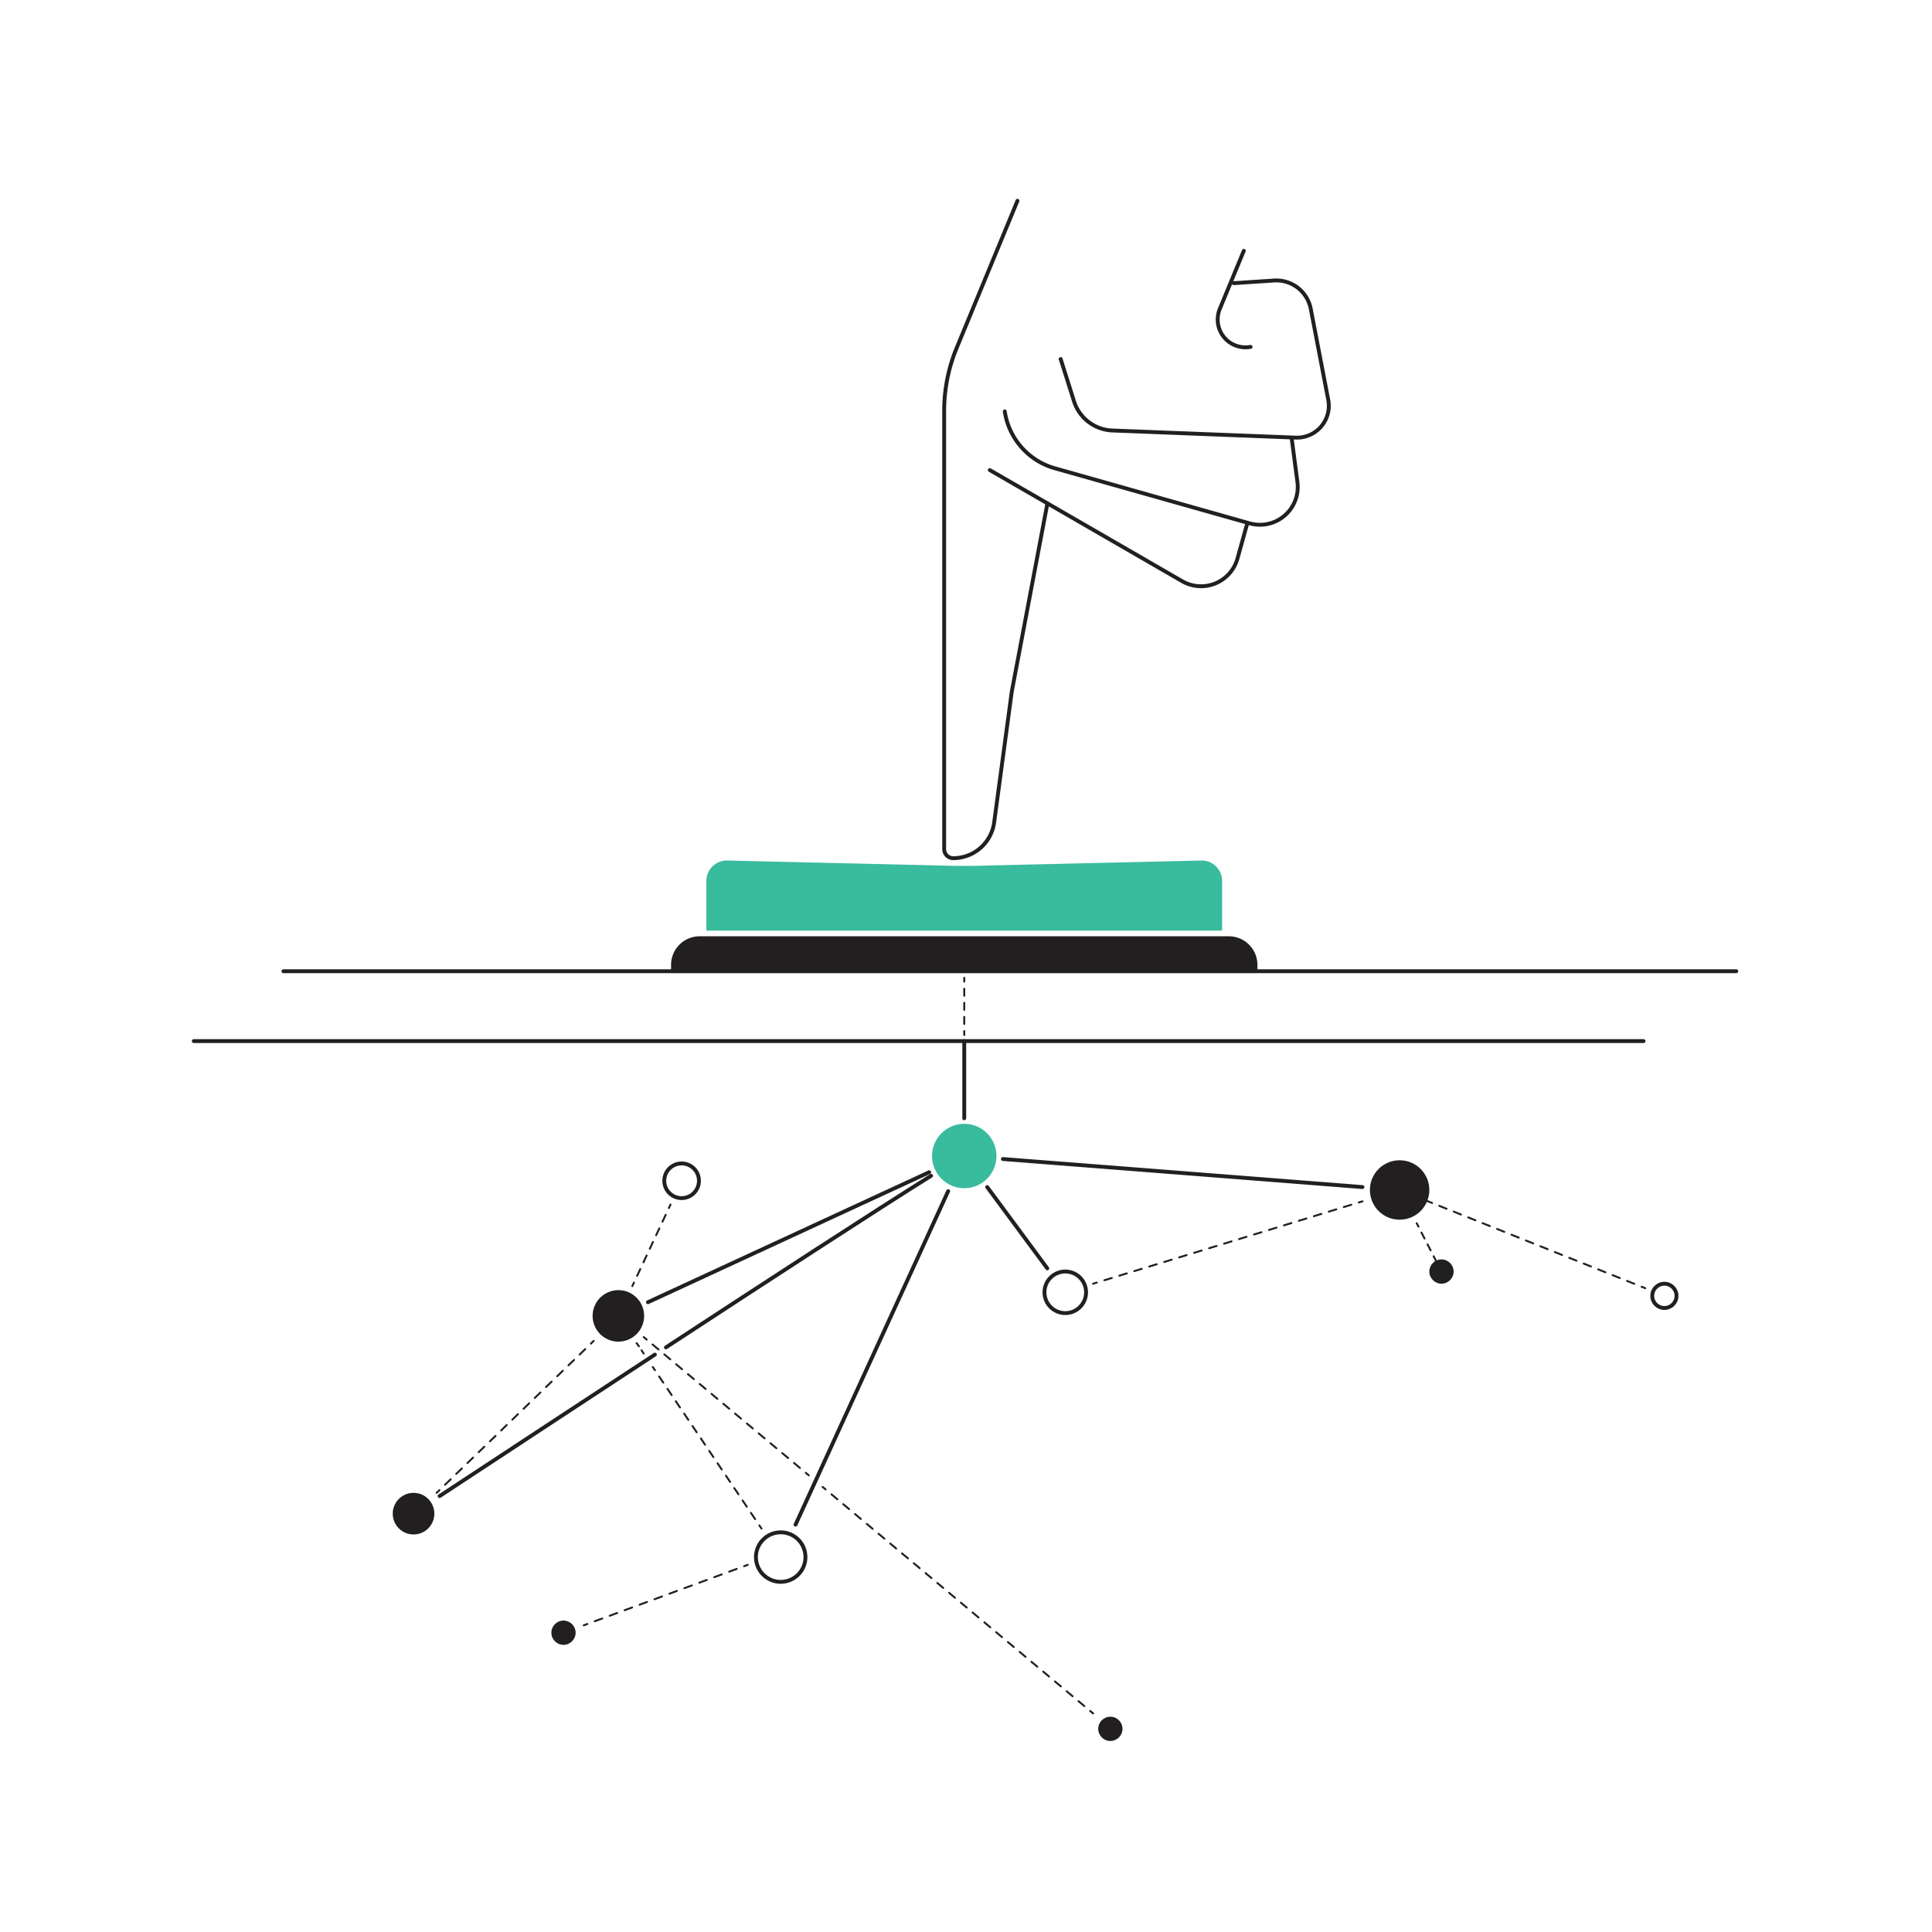 <svg xmlns="http://www.w3.org/2000/svg" viewBox="0 0 2000 2000"><defs><style>.cls-1{fill:#39bb9d;}.cls-2{fill:#221f20;}.cls-10,.cls-11,.cls-12,.cls-13,.cls-14,.cls-3,.cls-4,.cls-5,.cls-6,.cls-7,.cls-8,.cls-9{fill:none;stroke:#221f20;stroke-linecap:round;}.cls-10,.cls-11,.cls-12,.cls-13,.cls-3,.cls-4,.cls-5,.cls-6,.cls-7,.cls-8,.cls-9{stroke-miterlimit:10;stroke-width:2px;}.cls-4{stroke-dasharray:8.1 8.1;}.cls-5{stroke-dasharray:6.89 6.89;}.cls-6{stroke-dasharray:8.24 8.24;}.cls-7{stroke-dasharray:7.74 7.74;}.cls-8{stroke-dasharray:7.75 7.75;}.cls-9{stroke-dasharray:8.05 8.05;}.cls-10{stroke-dasharray:7.94 7.94;}.cls-11{stroke-dasharray:7.96 7.96;}.cls-12{stroke-dasharray:8.08 8.08;}.cls-13{stroke-dasharray:7.3 7.3;}.cls-14{stroke-linejoin:round;stroke-width:4px;}</style></defs><g id="solid_lines" data-name="solid lines"><path class="cls-1" d="M1244,890.8,1021.24,896q-23.06.79-46.1,0L752.38,890.8a21.13,21.13,0,0,0-21.13,21.12v51.42h533.87V911.92A21.13,21.13,0,0,0,1244,890.8Z"/><path class="cls-2" d="M724.29,969.24h547.79a29.6,29.6,0,0,1,29.6,29.6v6.56a0,0,0,0,1,0,0h-607a0,0,0,0,1,0,0v-6.56A29.6,29.6,0,0,1,724.29,969.24Z"/><circle class="cls-2" cx="1448.88" cy="1231.86" r="30.77"/><circle class="cls-2" cx="640.14" cy="1362.2" r="26.67"/><circle class="cls-2" cx="583.33" cy="1690.18" r="12.56"/><circle class="cls-1" cx="998.19" cy="1196.69" r="33.34"/><circle class="cls-2" cx="428.1" cy="1566.93" r="21.54"/><circle class="cls-2" cx="1492.22" cy="1316.3" r="12.56"/><circle class="cls-2" cx="1149.44" cy="1789.69" r="12.56"/><line class="cls-3" x1="1410.42" y1="1243.63" x2="1406.59" y2="1244.8"/><line class="cls-4" x1="1398.85" y1="1247.16" x2="1139.26" y2="1326.54"/><line class="cls-3" x1="1135.39" y1="1327.73" x2="1131.56" y2="1328.9"/><line class="cls-3" x1="1492.22" y1="1316.3" x2="1490.39" y2="1312.75"/><line class="cls-5" x1="1487.25" y1="1306.62" x2="1469.95" y2="1272.91"/><line class="cls-3" x1="1468.38" y1="1269.85" x2="1466.55" y2="1266.29"/><line class="cls-3" x1="774.07" y1="1619.91" x2="770.31" y2="1621.3"/><line class="cls-6" x1="762.59" y1="1624.15" x2="611.9" y2="1679.72"/><line class="cls-3" x1="608.03" y1="1681.15" x2="604.28" y2="1682.53"/><line class="cls-3" x1="675.77" y1="1415.14" x2="678" y2="1418.46"/><line class="cls-7" x1="682.32" y1="1424.88" x2="783.92" y2="1575.85"/><line class="cls-3" x1="786.08" y1="1579.06" x2="788.31" y2="1582.38"/><line class="cls-3" x1="659.11" y1="1390.39" x2="661.34" y2="1393.71"/><line class="cls-3" x1="664.13" y1="1397.85" x2="666.36" y2="1401.16"/><line class="cls-3" x1="694.09" y1="1246.95" x2="692.39" y2="1250.58"/><line class="cls-8" x1="689.11" y1="1257.59" x2="657.91" y2="1324.24"/><line class="cls-3" x1="656.27" y1="1327.75" x2="654.58" y2="1331.37"/><line class="cls-3" x1="1448.88" y1="1231.86" x2="1452.6" y2="1233.35"/><line class="cls-9" x1="1460.07" y1="1236.34" x2="1695.63" y2="1330.53"/><line class="cls-3" x1="1699.37" y1="1332.03" x2="1703.09" y2="1333.51"/><line class="cls-3" x1="851.6" y1="1539.27" x2="854.67" y2="1541.84"/><line class="cls-10" x1="860.75" y1="1546.93" x2="1125.52" y2="1768.64"/><line class="cls-3" x1="1128.56" y1="1771.19" x2="1131.63" y2="1773.76"/><line class="cls-3" x1="666.36" y1="1384.16" x2="669.43" y2="1386.73"/><line class="cls-11" x1="675.53" y1="1391.84" x2="831.11" y2="1522.12"/><line class="cls-3" x1="834.16" y1="1524.67" x2="837.23" y2="1527.24"/><line class="cls-3" x1="452.02" y1="1545.39" x2="454.89" y2="1542.61"/><line class="cls-12" x1="460.7" y1="1536.99" x2="608.81" y2="1393.71"/><line class="cls-3" x1="611.71" y1="1390.9" x2="614.59" y2="1388.12"/><line class="cls-3" x1="998.19" y1="1012.2" x2="998.19" y2="1016.2"/><line class="cls-13" x1="998.19" y1="1023.51" x2="998.19" y2="1063.68"/><line class="cls-3" x1="998.19" y1="1067.33" x2="998.19" y2="1071.33"/><line class="cls-14" x1="293.39" y1="1005.4" x2="1797.39" y2="1005.4"/><line class="cls-14" x1="1701.39" y1="1077.73" x2="200.61" y2="1077.73"/><line class="cls-14" x1="998.19" y1="1157.63" x2="998.19" y2="1077.73"/><line class="cls-14" x1="961.88" y1="1213.48" x2="670.74" y2="1348.06"/><line class="cls-14" x1="823.55" y1="1578.28" x2="981.54" y2="1233.07"/><line class="cls-14" x1="1038.19" y1="1199.82" x2="1410.42" y2="1228.86"/><line class="cls-14" x1="1084.13" y1="1312.98" x2="1021.96" y2="1228.86"/><path class="cls-14" d="M677.94,1402.29c-68.56,44.93-169,111-222.83,146.44"/><path class="cls-14" d="M963.83,1217.19C907.6,1252.34,794.44,1326,689.38,1394.8"/><circle class="cls-14" cx="808.17" cy="1611.89" r="25.64"/><circle class="cls-14" cx="705.61" cy="1222.34" r="17.95"/><circle class="cls-14" cx="1102.77" cy="1337.79" r="21.54"/><circle class="cls-14" cx="1722.97" cy="1341.46" r="12.56"/><path class="cls-14" d="M1024.7,486.66l199,114.94A39.12,39.12,0,0,0,1281,578.24l9.72-34.84"/><path class="cls-14" d="M1040.13,425.91A72.32,72.32,0,0,0,1092,484.77l201.65,57A39.15,39.15,0,0,0,1343.09,499l-5.83-44.36"/><path class="cls-14" d="M1098,371.68l13.8,43.68a43.38,43.38,0,0,0,39.68,30.28l189.9,7.39A33,33,0,0,0,1375,413.85l-18.1-94.1a36.3,36.3,0,0,0-38-29.36l-41.74,2.74"/><path class="cls-14" d="M1294.58,359.09l-.1,0a28.77,28.77,0,0,1-30.89-15.44h0a28.78,28.78,0,0,1-.86-23.86l24.85-60.15"/><path class="cls-14" d="M1084.28,521.07l-36.92,195-18.13,134.66a42.76,42.76,0,0,1-42.45,37.65h0a9.39,9.39,0,0,1-9.39-9.4V425.42a171,171,0,0,1,13-65.36l62.88-152.19"/></g></svg>